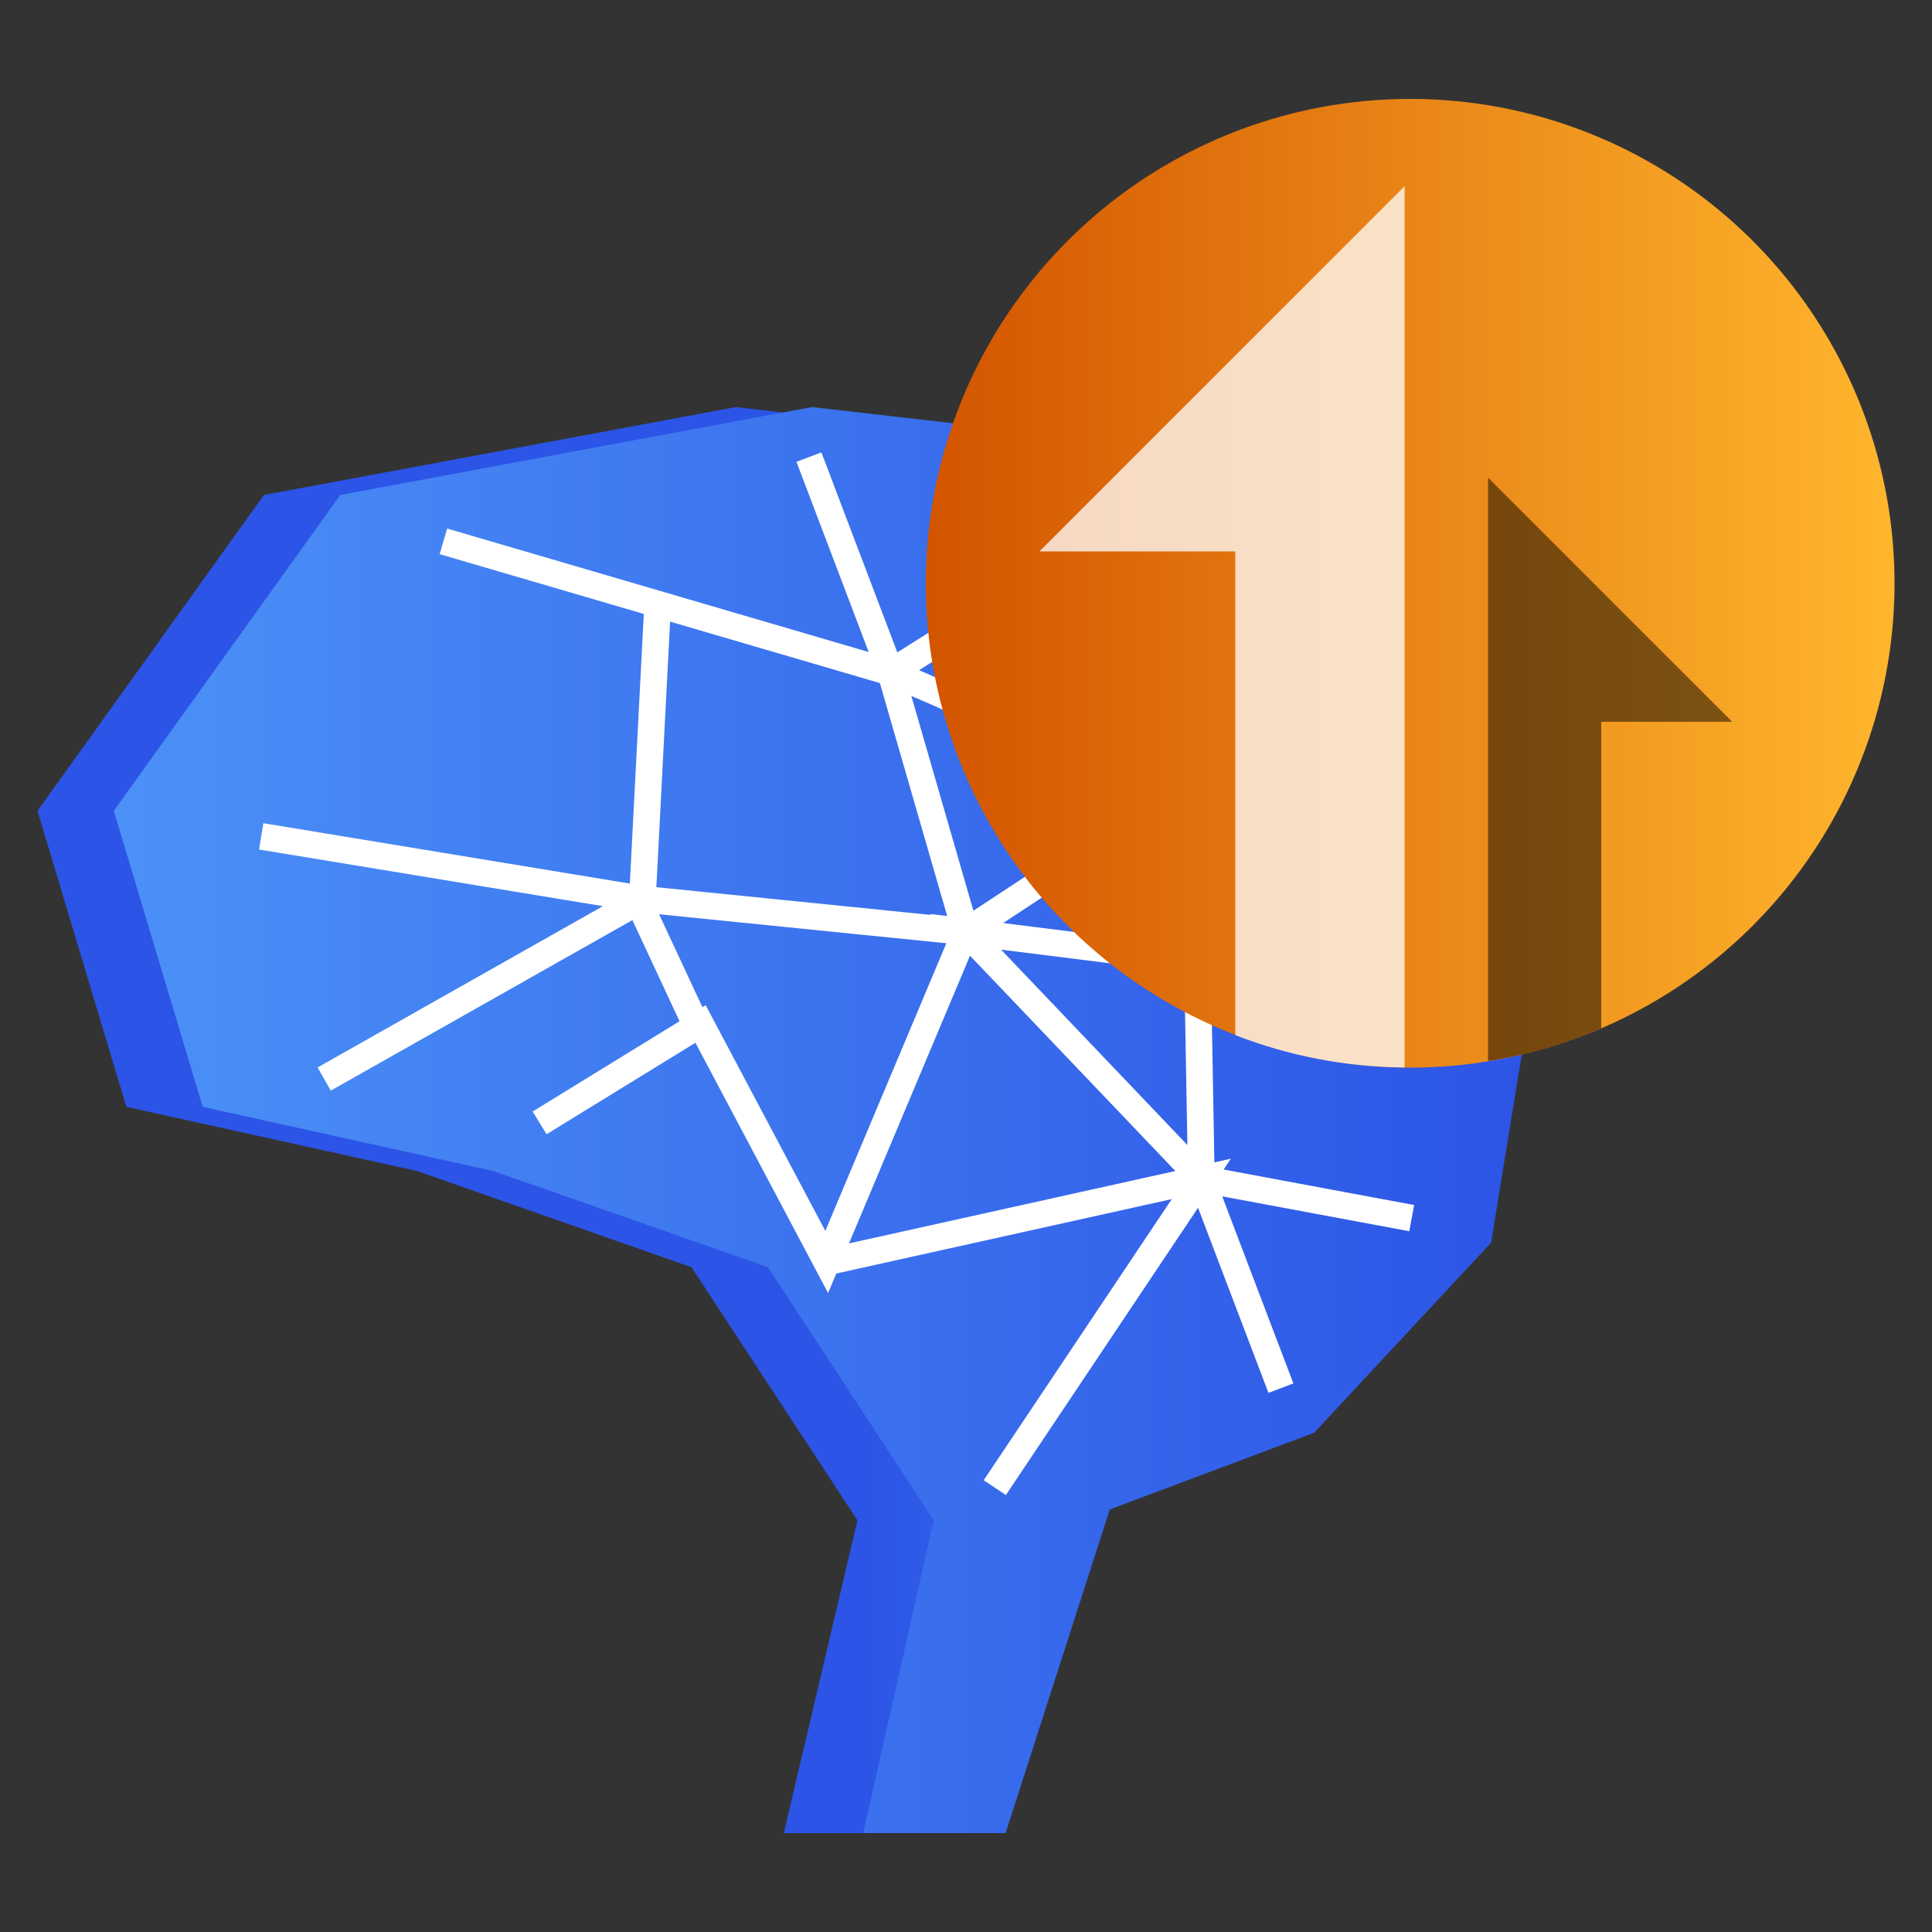 <?xml version="1.0" encoding="UTF-8"?>
<svg id="Layer_1" data-name="Layer 1" xmlns="http://www.w3.org/2000/svg" xmlns:xlink="http://www.w3.org/1999/xlink" viewBox="0 0 100 100">
  <rect x="0" y="0" width="100" height="100" fill="#333333" stroke="none"/>
  <defs>
    <style>
      .cls-1 {
        fill: url(#linear-gradient-2);
      }

      .cls-2 {
        fill: none;
        stroke: #fff;
        stroke-miterlimit: 10;
        stroke-width: 1.38px;
      }

      .cls-3 {
        opacity: .5;
      }

      .cls-4 {
        fill: #fff;
        opacity: .76;
      }

      .cls-5 {
        fill: url(#linear-gradient-3);
      }

      .cls-6 {
        fill: url(#linear-gradient);
      }
    </style>
    <linearGradient id="linear-gradient" x1="73.5" y1="57.98" x2="44.72" y2="57.98" gradientUnits="userSpaceOnUse">
      <stop offset="0" stop-color="#4b91f7"/>
      <stop offset="1" stop-color="#2c54e6"/>
    </linearGradient>
    <linearGradient id="linear-gradient-2" x1="5.89" y1="57.98" x2="79.52" y2="57.98" xlink:href="#linear-gradient"/>
    <linearGradient id="linear-gradient-3" x1="47.92" y1="30.19" x2="98.06" y2="30.19" gradientUnits="userSpaceOnUse">
      <stop offset="0" stop-color="#d35400"/>
      <stop offset="1" stop-color="#ffb62d"/>
    </linearGradient>
  </defs>
  <g>
    <polygon class="cls-6" points="40.57 94.88 44.38 78.69 35.79 65.59 21.58 60.61 6.54 57.29 1.94 41.97 13.66 25.62 38.08 21.07 58.75 23.44 72.85 36.24 75.57 49.95 73.23 64.32 64.06 74.16 53.48 78.13 48.1 94.88 40.57 94.88"/>
    <polygon class="cls-1" points="44.68 94.88 48.33 78.69 39.75 65.59 25.53 60.61 10.49 57.29 5.89 41.97 17.61 25.62 42.03 21.07 62.7 23.44 76.81 36.24 79.52 49.95 77.18 64.32 68.02 74.16 57.44 78.13 52.05 94.88 44.68 94.88"/>
    <polyline class="cls-2" points="22.95 28.02 46.1 34.8 41.87 23.66 46.1 34.8 60.17 25.94 60.71 41.17 72.47 37.52 60.71 41.17 61.98 49.73 74.11 49.49 61.98 49.73 62.18 61.02 73.07 63.05 62.18 61.02 66.3 71.85 62.18 61.02 49.98 48.23 61.98 49.73 60.71 41.17 49.98 48.23 60.71 41.17 46.1 34.8 49.98 48.23 33.25 46.54 34.04 31.26 33.25 46.54 13.52 43.29 33.25 46.54 16.78 55.85 33.25 46.54 49.98 48.23 42.79 65.32 36.26 53 27.93 58.12 36.26 53 42.79 65.32 62.18 61.02 51.49 77"/>
    <line class="cls-2" x1="36.26" y1="53.56" x2="33.25" y2="47.1"/>
  </g>
  <g>
    <circle class="cls-5" cx="72.99" cy="30.19" r="25.07"/>
    <path class="cls-4" d="m72.7,9.65v45.6c-3.08-.02-6.03-.61-8.76-1.67v-25.04h-10.14l18.89-18.89Z"/>
    <path class="cls-3" d="m89.65,37.36h-6.77v15.86c-1.84.8-3.8,1.38-5.86,1.7v-30.2l12.63,12.63Z"/>
  </g>
</svg>